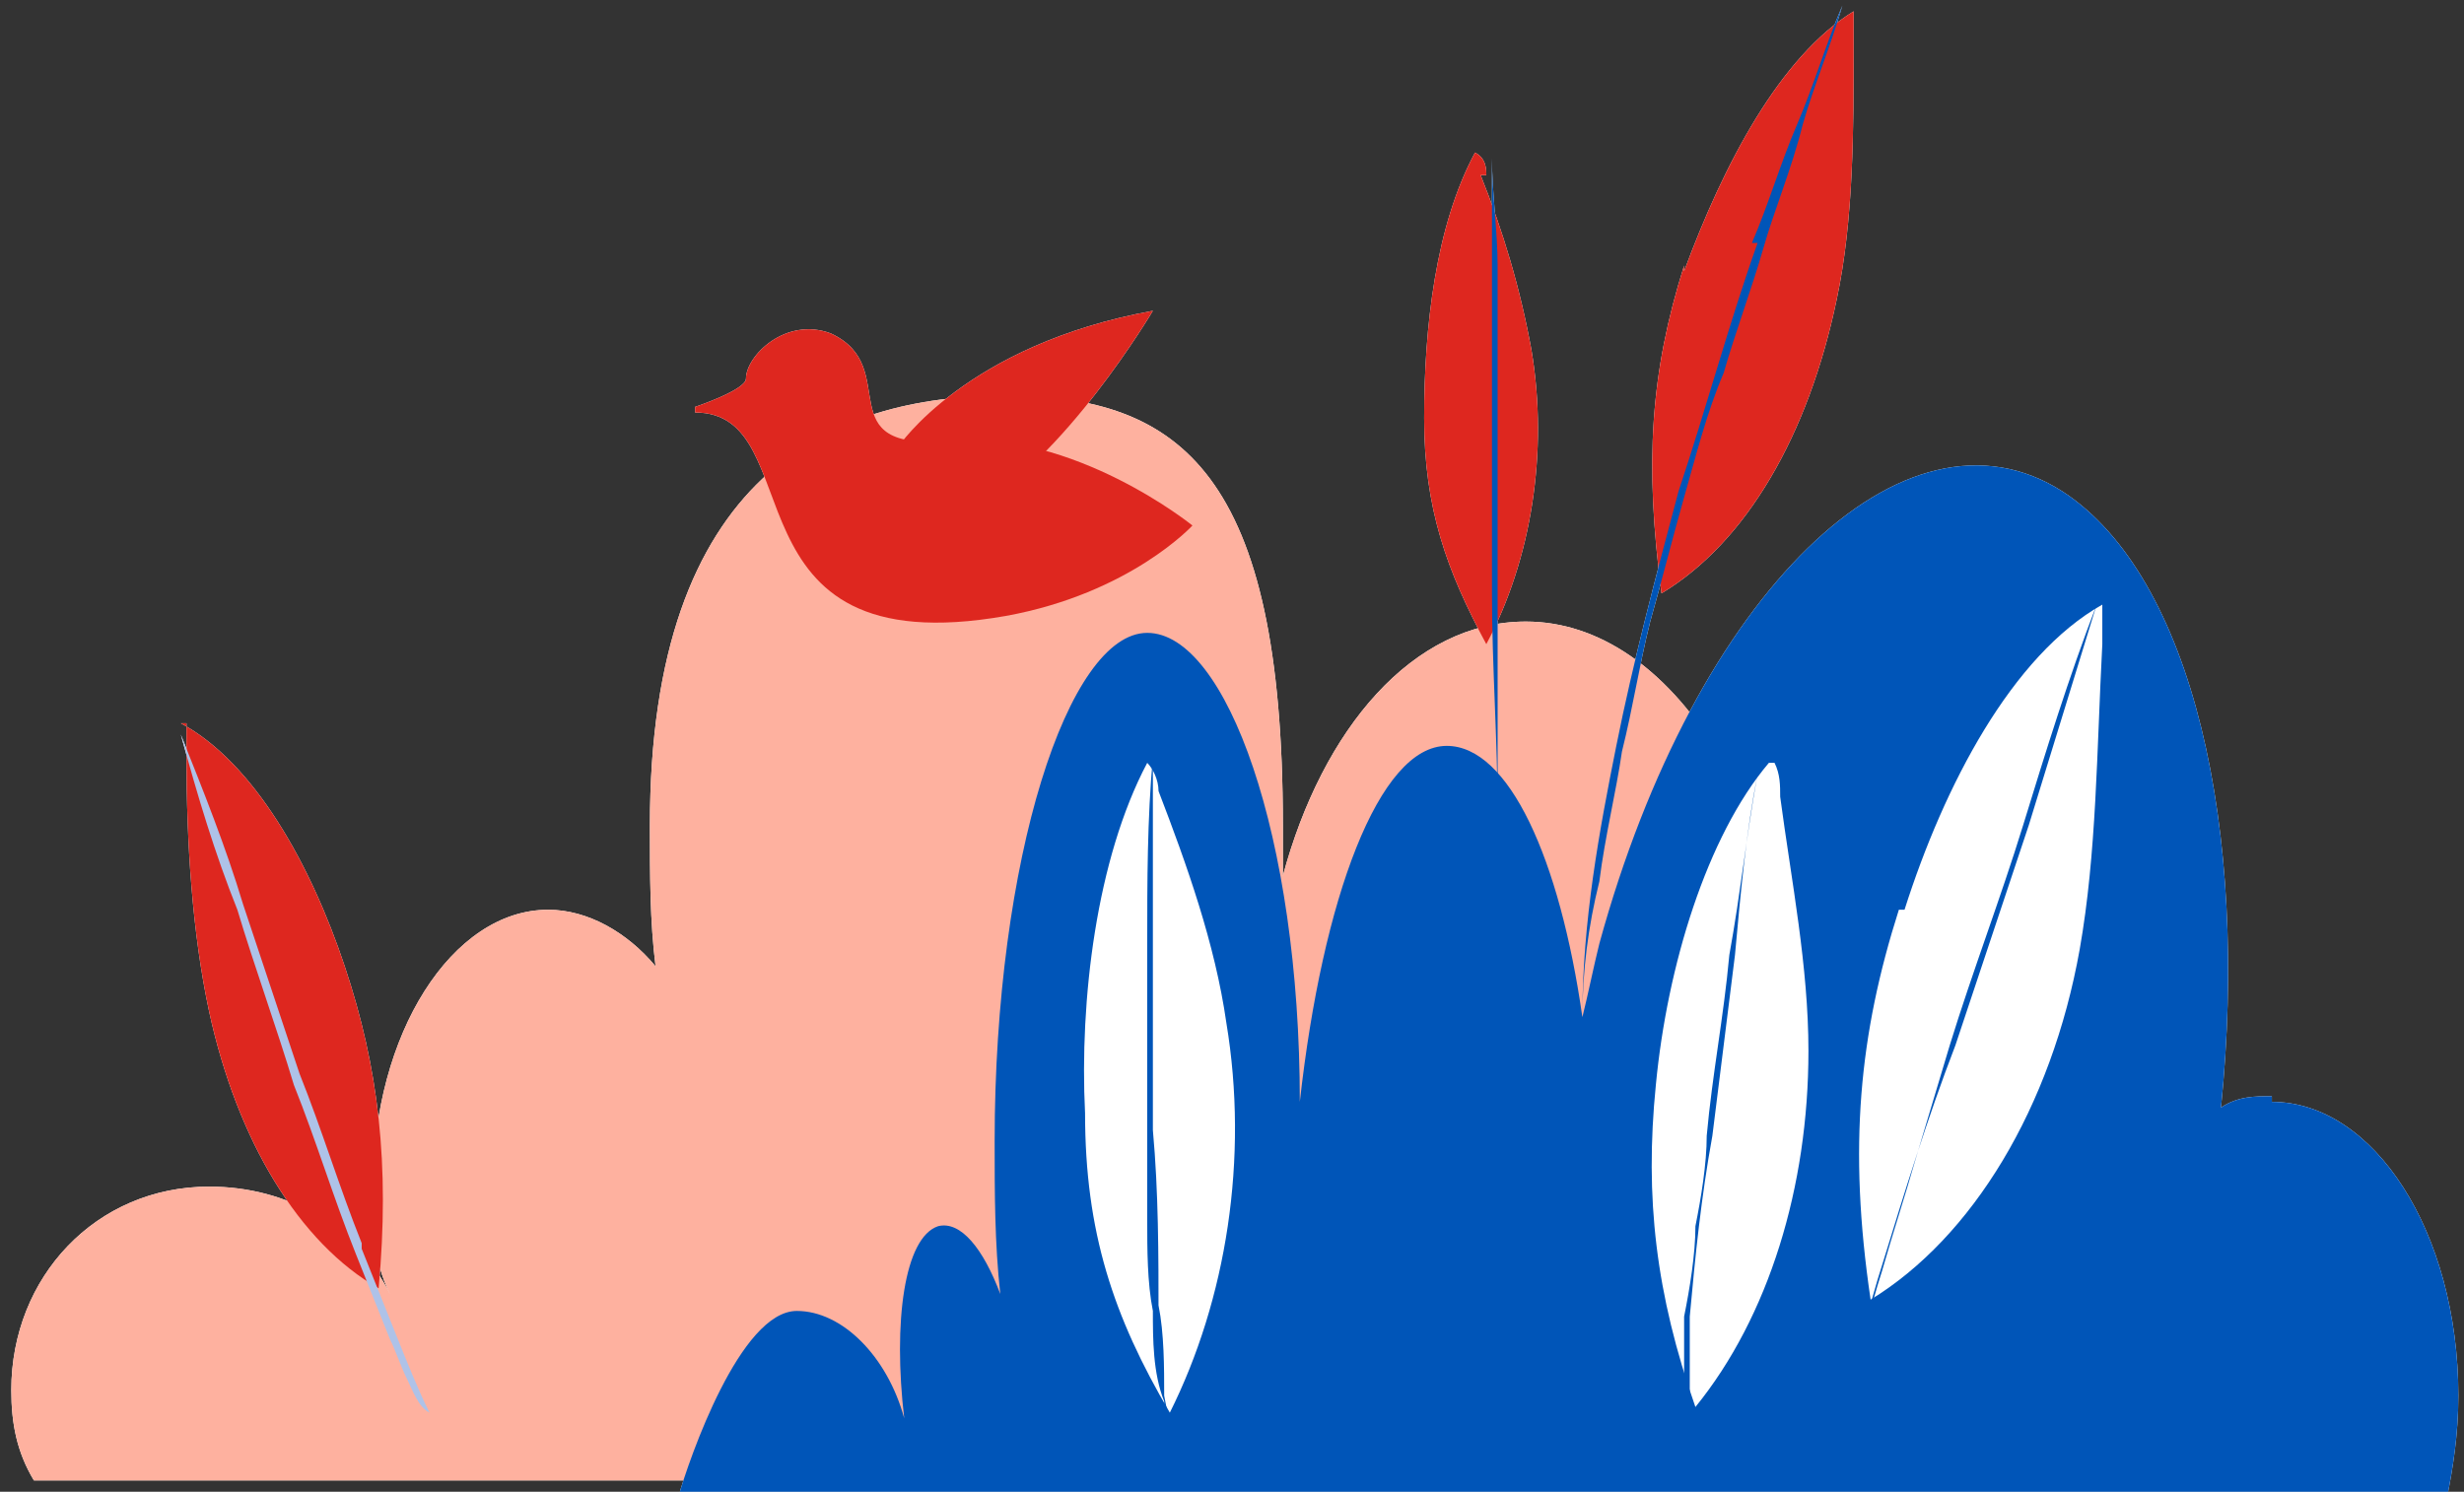 <?xml version="1.0" encoding="UTF-8"?> <svg xmlns="http://www.w3.org/2000/svg" id="Calque_1" version="1.1" viewBox="0 0 43.6 26.4"><rect x="0" y="0" width="43.6" height="26.4" fill="#333333" stroke="none"/><defs><style> .st0 { fill: #0055b8; } .st1 { fill: #aec2e8; } .st2 { fill: #fff; } .st3 { fill: #de271f; } .st4 { fill: #feb19f; } </style></defs><path class="st2" d="M38.1,24.6c0-2-2-3.6-4.4-3.6-.9,0-1.7.2-2.4.6.3-1,.4-2,.4-3.1,0-4.1-2.1-7.5-4.7-7.5-2,0-3.6,1.9-4.3,4.5,0-.3,0-.6,0-.9,0-6.2-1.8-7.6-4.9-7.6-3.1,0-6.3,1.4-6.3,7.6,0,.9,0,1.7.1,2.5-.5-.6-1.2-1-1.9-1-1.7,0-3.1,2.2-3.1,4.9,0,.7,0,1.3.3,1.9-.6-1.2-1.8-1.9-3.2-1.9-2,0-3.5,1.6-3.5,3.6,0,.6.1,1.1.4,1.6h37.1c.3-.5.5-1,.5-1.6h0Z"></path><path class="st2" d="M3.3,12.8c0,.2,0,.4,0,.6,0,1.5.1,3.1.4,4.5.5,2.3,1.6,4.1,3,4.9.2-2.2,0-3.9-.6-5.7-.6-1.8-1.6-3.6-2.9-4.3h0Z"></path><path class="st2" d="M6.4,22c-.4-1-.7-2-1.1-3l-1-3c-.3-1-.7-2-1.1-3,.3,1.1.6,2.1,1,3.1.3,1,.7,2.1,1,3.1.4,1,.7,2,1.1,3,.2.5.4,1,.6,1.5.1.2.2.5.3.7.1.2.2.5.4.6-.2-.4-.4-.9-.6-1.4-.2-.5-.4-1-.6-1.5h0Z"></path><path class="st2" d="M40.2,19.4c-.3,0-.6,0-.9.2.5-4.9-.5-9.4-2.8-10.9-2.8-1.8-6.5,1.8-8.2,8-.1.4-.2.9-.3,1.3-.4-2.8-1.3-4.8-2.4-4.8-1.2,0-2.2,2.7-2.6,6.3,0-4.7-1.3-8.3-2.7-8.3-1.4,0-2.7,4-2.7,9,0,.9,0,1.8.1,2.7-.3-.8-.7-1.3-1.1-1.2-.6.2-.8,1.7-.6,3.4-.3-1.1-1.1-1.9-1.9-1.9-1,0-1.9,2.6-2.1,3.3h31.3c.1-.5.2-1.1.2-1.8,0-2.9-1.5-5.2-3.3-5.2h0Z"></path><path class="st2" d="M29.8,4.7c-.6,1.9-.7,3.5-.4,5.8,1.5-.9,2.6-2.8,3.1-5.2.3-1.4.3-3,.3-4.5,0-.2,0-.4,0-.6-1.3.8-2.3,2.7-3,4.6Z"></path><path class="st2" d="M26.3,3.1c0-.1,0-.3-.2-.4-.7,1.3-.9,3.1-.9,4.7,0,1.6.4,2.7,1.1,4,.8-1.5,1.1-3.4.8-5.2-.2-1.1-.5-2.1-.9-3.1h0Z"></path><path class="st2" d="M20.5,14c0-.2-.1-.4-.2-.5-.9,1.7-1.2,4.2-1.1,6.2,0,2.1.5,3.6,1.5,5.3,1-2,1.4-4.5,1-6.9-.2-1.4-.7-2.8-1.2-4.1Z"></path><path class="st2" d="M31.3,13.5c-1.1,1.3-1.8,3.6-2,5.7-.2,2,0,3.7.7,5.7,1.3-1.6,2-3.9,2-6.3,0-1.5-.3-3-.5-4.5,0-.2,0-.4-.1-.6h0Z"></path><path class="st2" d="M33.6,16.1c-.7,2.2-.9,4.2-.5,6.9,1.8-1.1,3.2-3.4,3.7-6.2.3-1.7.3-3.5.4-5.4,0-.2,0-.5,0-.7-1.6.9-2.8,3.2-3.5,5.4Z"></path><path class="st2" d="M26.5,10.5c0-1.3,0-2.6,0-3.9v-1.9c0-.6-.1-1.3-.1-1.9v1.9s0,1.9,0,1.9v3.9c0,1.3.1,2.6.1,3.9,0,.6,0,1.3,0,1.9,0,.3,0,.6,0,1v.2s0,.2,0,.2c0,.2,0,.3,0,.5,0-.3,0-.6,0-1,0-.3,0-.6,0-1,0-.6,0-1.3,0-1.9,0-.6,0-1.3,0-1.9v-1.9s0,0,0,0Z"></path><path class="st2" d="M31.1,4.3c-.5,1.4-.9,2.9-1.4,4.4-.4,1.5-.8,3-1.1,4.5-.3,1.5-.6,3.1-.6,4.8,0-.8.1-1.6.3-2.4.1-.8.3-1.6.4-2.3.2-.8.3-1.5.5-2.3.2-.7.4-1.5.6-2.2.2-.7.4-1.5.7-2.2.2-.7.5-1.5.7-2.2.2-.7.5-1.4.7-2.2.2-.7.5-1.4.7-2.1-.3.7-.5,1.4-.8,2.1-.3.7-.5,1.4-.8,2.1h0Z"></path><path class="st2" d="M20.5,23.3c0-1.1,0-2.2-.1-3.3,0-1.1,0-2.2,0-3.3v-3.3c-.1,1.1-.1,2.2-.1,3.3,0,1.1,0,2.2,0,3.3,0,.5,0,1.1,0,1.6,0,.5,0,1.1.1,1.6,0,.5,0,1.1.2,1.6,0,.5.1,1,.2,1.4,0-.5-.1-1-.2-1.5,0-.5,0-1.1-.1-1.6h0Z"></path><path class="st2" d="M29.9,25.7c0-.3,0-.5,0-.8,0-.3,0-.5,0-.8,0-.3,0-.5,0-.8.1-1.1.2-2.1.4-3.2l.4-3.2c.1-1.1.2-2.2.4-3.2-.2,1.1-.3,2.1-.5,3.2-.1,1.1-.3,2.1-.4,3.2,0,.5-.1,1.1-.2,1.6,0,.5-.1,1.1-.2,1.6,0,.3,0,.5,0,.8,0,.3,0,.5,0,.8,0,.3,0,.5,0,.8,0,.1,0,.3,0,.4v.4s0-.4,0-.4c0-.1,0-.3,0-.4h0Z"></path><path class="st2" d="M32.4,25.4c0-.3.2-.7.3-1,.1-.3.2-.7.3-1,.1-.3.2-.7.3-1,.4-1.3.8-2.6,1.3-3.9l1.3-3.9c.4-1.3.8-2.6,1.2-3.9-.5,1.3-.9,2.6-1.3,3.9-.4,1.3-.9,2.6-1.3,3.9l-.6,2c-.2.7-.4,1.3-.6,2-.1.3-.2.7-.3,1-.1.3-.2.7-.3,1,0,.3-.2.7-.3,1,0,.2,0,.3-.1.5v.5c0,0,0-.5,0-.5,0-.2,0-.3.1-.5h0Z"></path><path class="st2" d="M12.3,7.2s.9-.3.9-.5c0-.4.7-1.1,1.5-.8,1.3.6-.1,2.1,2.1,1.9,2.2-.2,4.3,1.5,4.3,1.5,0,0-1.1,1.2-3.3,1.6-5.1.9-3.4-3.6-5.5-3.6h0Z"></path><path class="st2" d="M15.9,7.9s1.2-1.8,4.5-2.4c0,0-1.6,2.7-3.2,3.5l-1.3-1.2h0Z"></path><path class="st4" d="M38.1,24.6c0-2-2-3.6-4.4-3.6-.9,0-1.7.2-2.4.6.3-1,.4-2,.4-3.1,0-4.1-2.1-7.5-4.7-7.5-2,0-3.6,1.9-4.3,4.5,0-.3,0-.6,0-.9,0-6.2-1.8-7.6-4.9-7.6-3.1,0-6.3,1.4-6.3,7.6,0,.9,0,1.7.1,2.5-.5-.6-1.2-1-1.9-1-1.7,0-3.1,2.2-3.1,4.9,0,.7,0,1.3.3,1.9-.6-1.2-1.8-1.9-3.2-1.9-2,0-3.5,1.6-3.5,3.6,0,.6.1,1.1.4,1.6h37.1c.3-.5.5-1,.5-1.6h0Z"></path><path class="st3" d="M3.3,12.8c0,.2,0,.4,0,.6,0,1.5.1,3.1.4,4.5.5,2.3,1.6,4.1,3,4.9.2-2.2,0-3.9-.6-5.7-.6-1.8-1.6-3.6-2.9-4.3h0Z"></path><path class="st1" d="M6.4,22c-.4-1-.7-2-1.1-3l-1-3c-.3-1-.7-2-1.1-3,.3,1.1.6,2.1,1,3.1.3,1,.7,2.1,1,3.1.4,1,.7,2,1.1,3,.2.5.4,1,.6,1.5.1.2.2.5.3.7.1.2.2.5.4.6-.2-.4-.4-.9-.6-1.4-.2-.5-.4-1-.6-1.5h0Z"></path><path class="st0" d="M40.2,19.4c-.3,0-.6,0-.9.2.5-4.9-.5-9.4-2.8-10.9-2.8-1.8-6.5,1.8-8.2,8-.1.4-.2.9-.3,1.3-.4-2.8-1.3-4.8-2.4-4.8-1.2,0-2.2,2.7-2.6,6.3,0-4.7-1.3-8.3-2.7-8.3-1.4,0-2.7,4-2.7,9,0,.9,0,1.8.1,2.7-.3-.8-.7-1.3-1.1-1.2-.6.2-.8,1.7-.6,3.4-.3-1.1-1.1-1.9-1.9-1.9-1,0-1.9,2.6-2.1,3.3h31.3c.1-.5.2-1.1.2-1.8,0-2.9-1.5-5.2-3.3-5.2h0Z"></path><path class="st3" d="M29.8,4.7c-.6,1.9-.7,3.5-.4,5.8,1.5-.9,2.6-2.8,3.1-5.2.3-1.4.3-3,.3-4.5,0-.2,0-.4,0-.6-1.3.8-2.3,2.7-3,4.6Z"></path><path class="st3" d="M26.3,3.1c0-.1,0-.3-.2-.4-.7,1.3-.9,3.1-.9,4.7,0,1.6.4,2.7,1.1,4,.8-1.5,1.1-3.4.8-5.2-.2-1.1-.5-2.1-.9-3.1h0Z"></path><path class="st2" d="M20.5,14c0-.2-.1-.4-.2-.5-.9,1.7-1.2,4.2-1.1,6.2,0,2.1.5,3.6,1.5,5.3,1-2,1.4-4.5,1-6.9-.2-1.4-.7-2.8-1.2-4.1Z"></path><path class="st2" d="M31.3,13.5c-1.1,1.3-1.8,3.6-2,5.7-.2,2,0,3.7.7,5.7,1.3-1.6,2-3.9,2-6.3,0-1.5-.3-3-.5-4.5,0-.2,0-.4-.1-.6h0Z"></path><path class="st2" d="M33.6,16.1c-.7,2.2-.9,4.2-.5,6.9,1.8-1.1,3.2-3.4,3.7-6.2.3-1.7.3-3.5.4-5.4,0-.2,0-.5,0-.7-1.6.9-2.8,3.2-3.5,5.4Z"></path><path class="st0" d="M26.5,10.5c0-1.3,0-2.6,0-3.9v-1.9c0-.6-.1-1.3-.1-1.9v1.9s0,1.9,0,1.9v3.9c0,1.3.1,2.6.1,3.9,0,.6,0,1.3,0,1.9,0,.3,0,.6,0,1v.2s0,.2,0,.2c0,.2,0,.3,0,.5,0-.3,0-.6,0-1,0-.3,0-.6,0-1,0-.6,0-1.3,0-1.9,0-.6,0-1.3,0-1.9v-1.9s0,0,0,0Z"></path><path class="st0" d="M31.1,4.3c-.5,1.4-.9,2.9-1.4,4.4-.4,1.5-.8,3-1.1,4.5-.3,1.5-.6,3.1-.6,4.8,0-.8.1-1.6.3-2.4.1-.8.3-1.6.4-2.3.2-.8.3-1.5.5-2.3.2-.7.4-1.5.6-2.2.2-.7.4-1.5.7-2.2.2-.7.5-1.5.7-2.2.2-.7.5-1.4.7-2.2.2-.7.5-1.4.7-2.1-.3.7-.5,1.4-.8,2.1-.3.7-.5,1.4-.8,2.1h0Z"></path><path class="st0" d="M20.5,23.3c0-1.1,0-2.2-.1-3.3,0-1.1,0-2.2,0-3.3v-3.3c-.1,1.1-.1,2.2-.1,3.3,0,1.1,0,2.2,0,3.3,0,.5,0,1.1,0,1.6,0,.5,0,1.1.1,1.6,0,.5,0,1.1.2,1.6,0,.5.1,1,.2,1.4,0-.5-.1-1-.2-1.5,0-.5,0-1.1-.1-1.6h0Z"></path><path class="st0" d="M29.9,25.7c0-.3,0-.5,0-.8,0-.3,0-.5,0-.8,0-.3,0-.5,0-.8.1-1.1.2-2.1.4-3.2l.4-3.2c.1-1.1.2-2.2.4-3.2-.2,1.1-.3,2.1-.5,3.2-.1,1.1-.3,2.1-.4,3.2,0,.5-.1,1.1-.2,1.6,0,.5-.1,1.1-.2,1.6,0,.3,0,.5,0,.8,0,.3,0,.5,0,.8,0,.3,0,.5,0,.8,0,.1,0,.3,0,.4v.4s0-.4,0-.4c0-.1,0-.3,0-.4h0Z"></path><path class="st0" d="M32.4,25.4c0-.3.2-.7.3-1,.1-.3.2-.7.3-1,.1-.3.2-.7.3-1,.4-1.3.8-2.6,1.3-3.9l1.3-3.9c.4-1.3.8-2.6,1.2-3.9-.5,1.3-.9,2.6-1.3,3.9-.4,1.3-.9,2.6-1.3,3.9l-.6,2c-.2.7-.4,1.3-.6,2-.1.3-.2.7-.3,1-.1.3-.2.7-.3,1,0,.3-.2.7-.3,1,0,.2,0,.3-.1.5v.5c0,0,0-.5,0-.5,0-.2,0-.3.1-.5h0Z"></path><path class="st3" d="M12.3,7.2s.9-.3.9-.5c0-.4.7-1.1,1.5-.8,1.3.6-.1,2.1,2.1,1.9,2.2-.2,4.3,1.5,4.3,1.5,0,0-1.1,1.2-3.3,1.6-5.1.9-3.4-3.6-5.5-3.6h0Z"></path><path class="st3" d="M15.9,7.9s1.2-1.8,4.5-2.4c0,0-1.6,2.7-3.2,3.5l-1.3-1.2h0Z"></path></svg> 